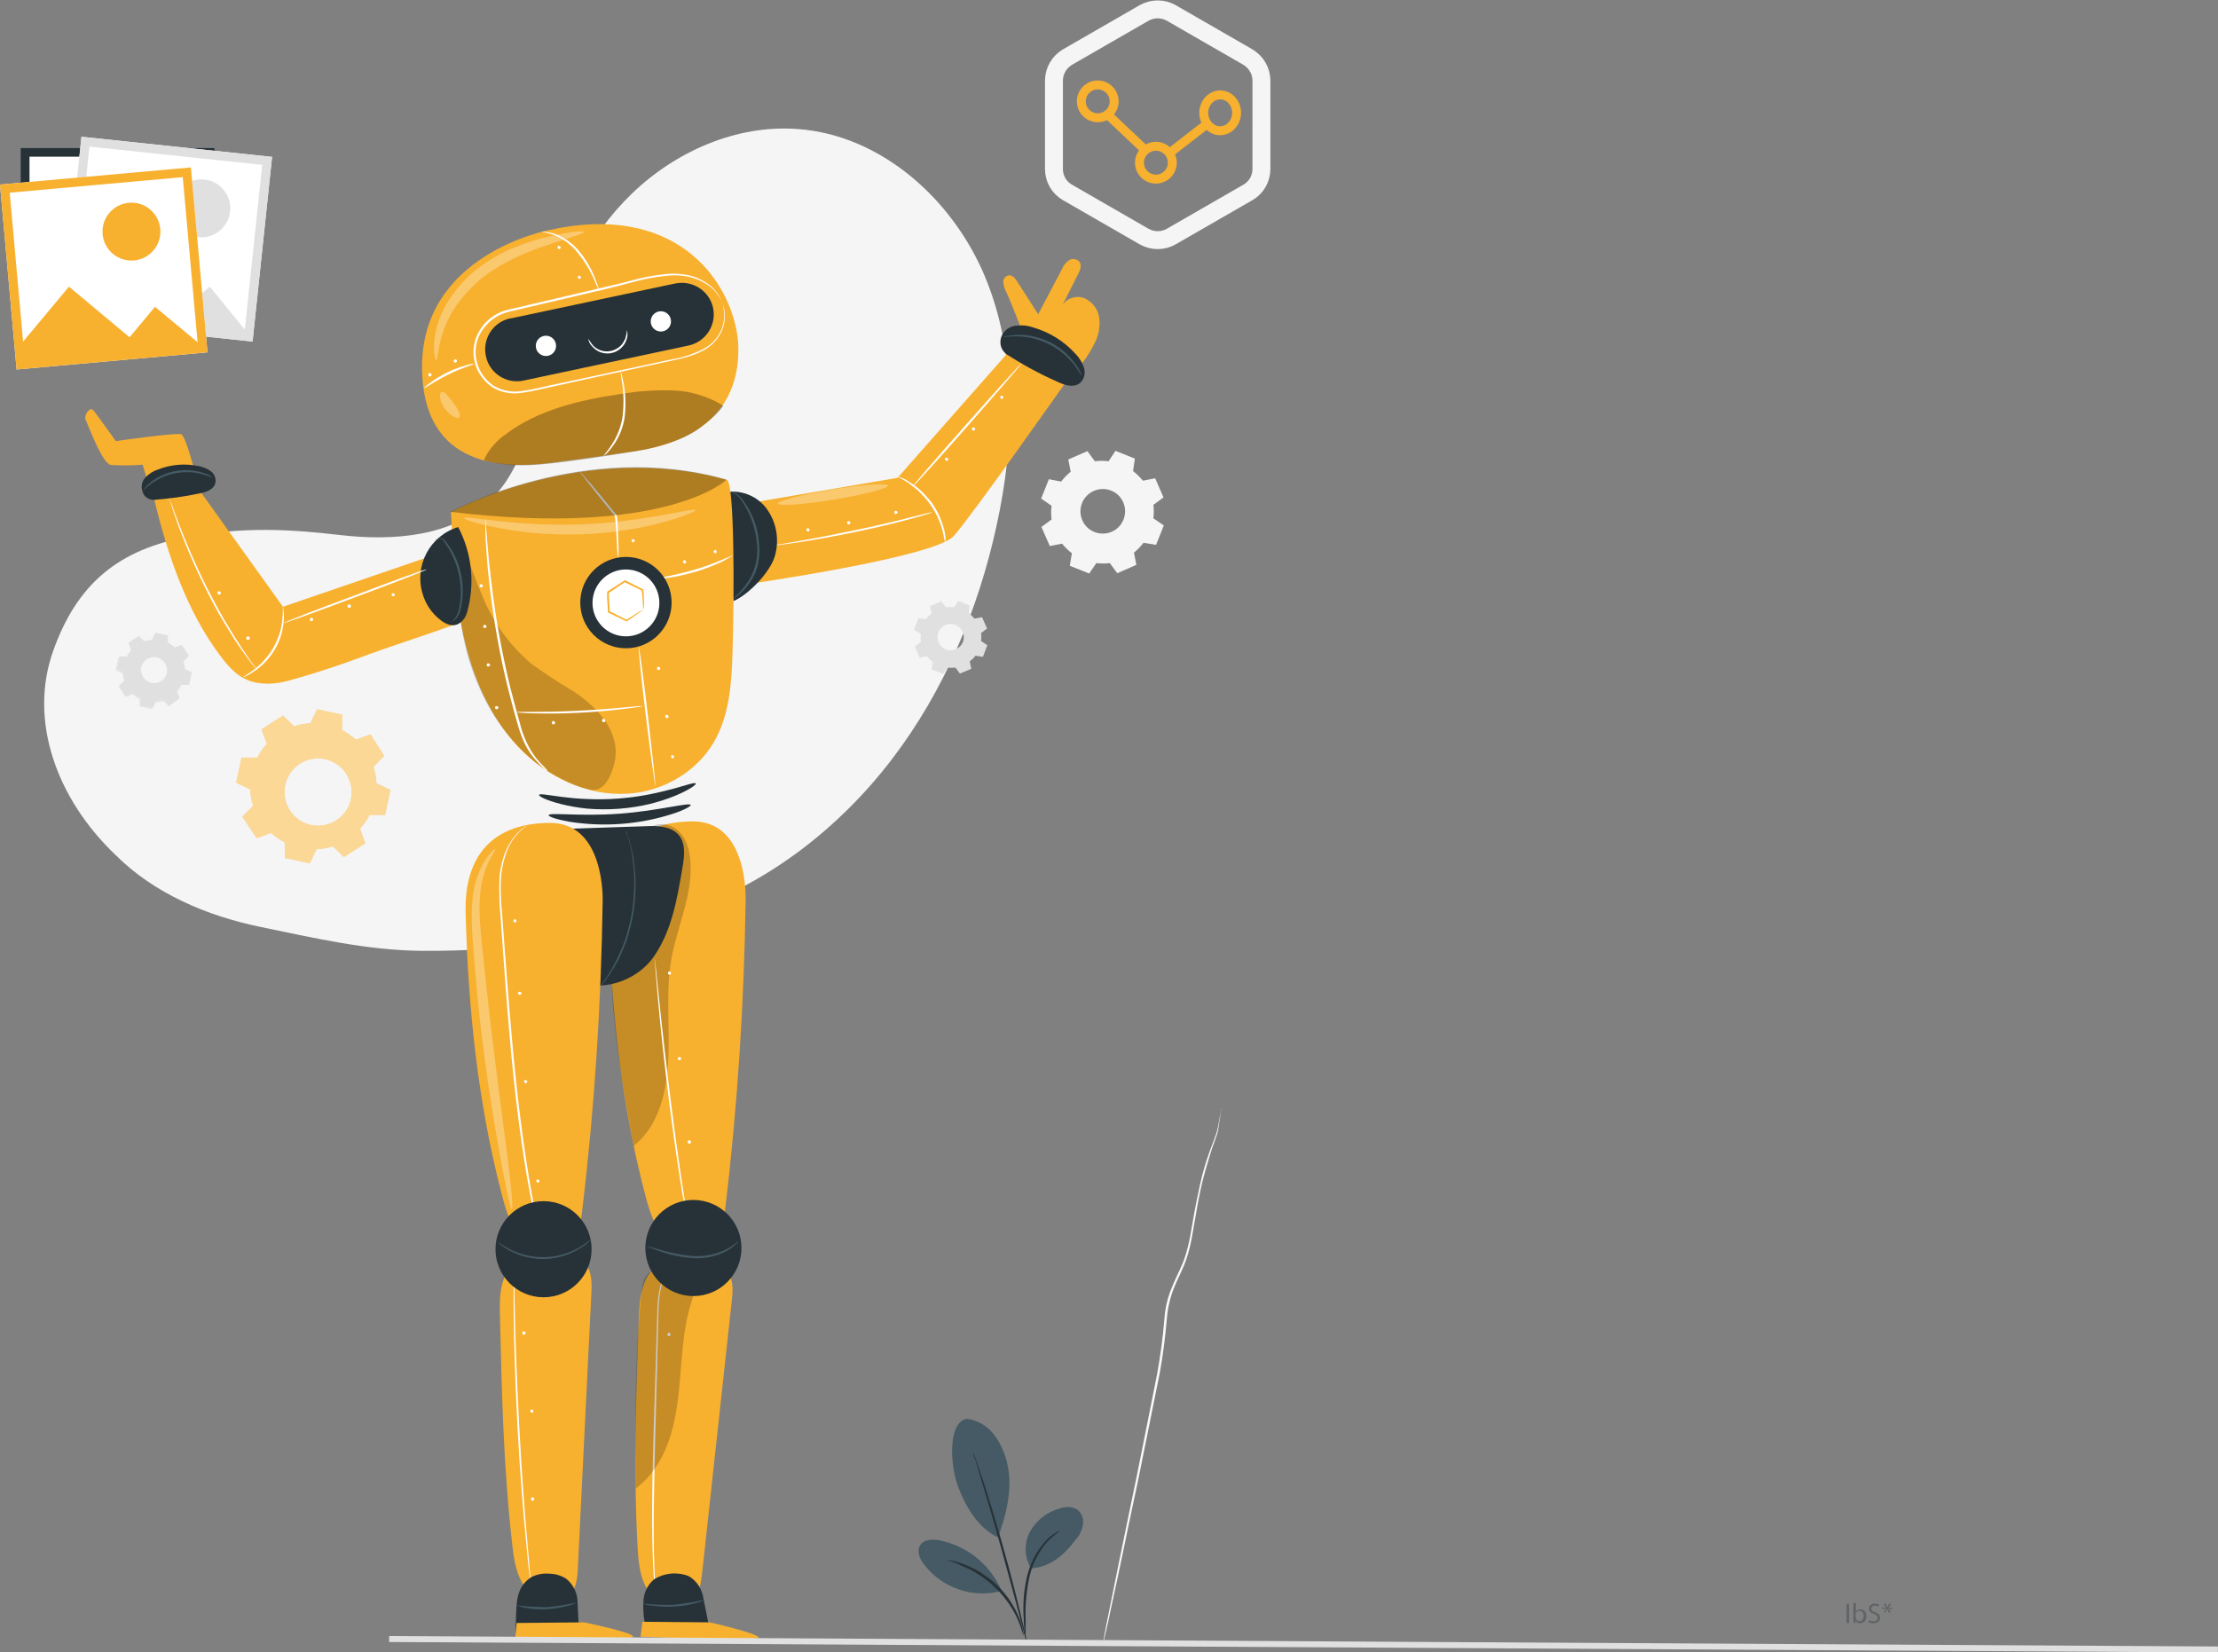 <?xml version="1.0" encoding="utf-8"?>
<!-- Generator: Adobe Illustrator 26.0.2, SVG Export Plug-In . SVG Version: 6.00 Build 0)  -->
<svg version="1.1" id="Ebene_1" xmlns="http://www.w3.org/2000/svg" xmlns:xlink="http://www.w3.org/1999/xlink" x="0px" y="0px"
	 viewBox="0 0 743 553.5" style="enable-background:new 0 0 743 553.5;" xml:space="preserve">
<rect x="0" y="0" width="743" height="553.5" fill="#808080" stroke="none"/>
<style type="text/css">
	.st0{fill:#F5F5F5;}
	.st1{fill:#E0E0E0;}
	.st2{fill:#FAFAFA;}
	.st3{fill:#FFFFFF;}
	.st4{fill:#F8B02F;}
	.st5{opacity:0.3;}
	.st6{fill:#263238;}
	.st7{fill:#455A64;}
	.st8{opacity:0.2;enable-background:new    ;}
	.st9{opacity:0.3;enable-background:new    ;}
	.st10{fill-rule:evenodd;clip-rule:evenodd;fill:#F8B02F;}
	.st11{opacity:0.5;fill-rule:evenodd;clip-rule:evenodd;fill:#FFFFFF;enable-background:new    ;}
	.st12{fill:none;}
	.st13{fill:none;stroke:#263238;stroke-width:3;}
	.st14{fill:none;stroke:#E0E0E0;stroke-width:3;}
	.st15{fill:none;stroke:#F8B02F;stroke-width:3;}
	.st16{fill:none;stroke:#E0E0E0;stroke-width:2;}
	.st17{fill:none;stroke:#F8B02F;stroke-width:2.999;stroke-linecap:round;stroke-miterlimit:3.999;}
	.st18{fill:none;stroke:#F8B02F;stroke-width:2.999;stroke-miterlimit:3.999;}
	.st19{fill:none;stroke:#F5F5F5;stroke-width:6;stroke-miterlimit:10;}
	.st20{opacity:0.35;}
</style>
<g transform="translate(-116.84 -51.061)">
	<g transform="translate(57.156 80.672)">
		<path class="st0" d="M389.7,63.2c-10.8-26-34.8-47.6-62.9-49.6c-20.4-1.5-40.8,7.5-55.5,21.7s-23.9,33.4-28.7,53.3
			c-4.1,17.1-5.7,36.2-18,48.7c-12.8,12.9-33.1,14.4-51.1,12.3s-32.4-2.6-50.3,0.5c-23.7,4.2-37.8,15.8-45.8,38.6s0.9,48.9,20.9,68
			c13,13,30.7,20.5,48.7,24.2s35.4,7.8,53.8,8c29.5,0.2,60.8-3.6,88.7-13.2c27.4-9.4,51.3-27.9,68.9-50.9s29.1-50.4,35.2-78.7
			C399.6,118.6,400.4,89.1,389.7,63.2L389.7,63.2z"/>
	</g>
	<g transform="translate(69.404 175.88)">
		<path class="st1" d="M89.9,95.2c0.4-0.8,0.9-1.6,1.5-2.2l-0.9-2.4l3.5-2.3l1.8,1.8c0.8-0.3,1.7-0.4,2.6-0.5l1.1-2.3l4.1,0.9v2.5
			c0.8,0.4,1.6,0.9,2.2,1.5l2.4-0.9l2.3,3.5l-1.8,1.8c0.3,0.9,0.4,1.8,0.5,2.7l2.3,1l-0.9,4.1h-2.5c-0.4,0.8-0.9,1.6-1.5,2.2
			l0.9,2.4l-3.4,2.3l-1.8-1.8c-0.8,0.3-1.7,0.4-2.6,0.5l-1.1,2.3l-4.1-0.9v-2.5c-0.8-0.4-1.6-0.9-2.2-1.5l-2.4,0.9l-2.3-3.5l1.8-1.8
			c-0.3-0.9-0.4-1.8-0.5-2.7l-2.3-1.1l0.9-4.1L89.9,95.2L89.9,95.2z M94.7,98.8c-0.5,2.4,1,4.8,3.4,5.3c2.4,0.5,4.8-1,5.3-3.4
			c0.5-2.4-1-4.8-3.4-5.3h0C97.6,94.8,95.3,96.3,94.7,98.8z"/>
		<path class="st1" d="M94.7,98.8c0-0.4,0.2-0.7,0.3-1.1c0.4-0.9,1.2-1.7,2.1-2.1c0.6-0.3,1.4-0.5,2.1-0.5c0.8,0,1.6,0.3,2.3,0.7
			c0.4,0.2,0.7,0.5,1,0.9c0.3,0.3,0.6,0.7,0.8,1.2c0.4,0.9,0.5,1.9,0.3,2.9c-0.2,1-0.7,1.8-1.5,2.5c-0.3,0.3-0.7,0.6-1.2,0.8
			c-0.4,0.2-0.9,0.3-1.3,0.4c-0.8,0.1-1.6,0-2.4-0.3c-0.7-0.3-1.2-0.7-1.7-1.3c-0.7-0.8-1-1.8-1.1-2.8
			C94.6,99.4,94.6,99.1,94.7,98.8l0,1c0.1,1,0.4,1.9,1.1,2.7c0.4,0.5,1,0.9,1.6,1.2c2.2,0.9,4.8-0.1,5.7-2.4
			c0.5-1.1,0.4-2.4-0.1-3.5c-0.2-0.4-0.4-0.8-0.7-1.1c-0.3-0.3-0.6-0.6-0.9-0.8c-0.7-0.4-1.4-0.6-2.2-0.7c-1.7,0-3.3,0.9-4.1,2.4
			C94.8,98.4,94.8,98.8,94.7,98.8L94.7,98.8z"/>
		<path class="st1" d="M89.9,95.2h-2.5c-0.2,1-0.5,2.4-0.8,4.1l2.3,1c0.1,0.9,0.2,1.8,0.5,2.6l-1.7,2v-0.1c0.7,1.1,1.5,2.3,2.3,3.5
			h-0.1l2.4-0.9c0.7,0.6,1.4,1.1,2.2,1.5v2.6l-0.1-0.1l4.1,0.9l-0.1,0.1l1.1-2.3V110h0.1c0.9,0,1.8-0.2,2.6-0.5h0.1l1.8,1.8h-0.2
			l3.5-2.3v0.1l-0.9-2.4v-0.1c0.6-0.7,1.1-1.4,1.5-2.2v-0.1h2.6l-0.1,0.1c0.3-1.4,0.6-2.7,0.9-4.1l0.1,0.1l-2.3-1.1h-0.1v-0.1
			c0-0.9-0.2-1.8-0.5-2.6v-0.1c0.6-0.6,1.2-1.2,1.8-1.8v0.2c-0.8-1.2-1.5-2.4-2.3-3.5h0.1l-2.4,0.9h-0.1c-0.7-0.6-1.4-1.1-2.2-1.5
			h-0.1v-2.6l0.1,0.1l-4.1-0.9l0.1-0.1l-1.1,2.3c-0.9,0-1.8,0.2-2.6,0.5c-0.7-0.6-1.2-1.2-1.8-1.8h0.2l-3.5,2.3v-0.3l0.9,2.4
			c-0.5,0.5-0.9,1.1-1.2,1.6L90.1,95L89.9,95.2C90,95.1,90,95,90,95l0.2-0.4c0.3-0.6,0.7-1.2,1.2-1.7c-0.2-0.6-0.5-1.4-0.9-2.4
			c1-0.7,2.1-1.4,3.5-2.3l1.8,1.8h-0.1c0.9-0.3,1.8-0.5,2.7-0.5h-0.1c0.3-0.7,0.7-1.5,1.1-2.3v-0.1h0.1l4.1,0.9h0.1v2.5
			c0.8,0.4,1.6,0.9,2.3,1.6h-0.1l2.4-0.9h0.1v0.1c0.7,1.1,1.5,2.3,2.3,3.5l0.1,0.1h-0.1l-1.8,1.8v-0.1c0.3,0.9,0.5,1.8,0.5,2.7
			l-0.1-0.1l2.3,1.1h0.1v0.1c-0.3,1.3-0.6,2.7-0.9,4.1v0.1h-2.6l0.1-0.1c-0.4,0.8-0.9,1.6-1.6,2.3v-0.1c0.3,0.8,0.6,1.6,0.9,2.4v0.1
			h-0.1l-3.4,2.5l-0.1,0.1l-0.1-0.1l-1.8-1.8h0.1c-0.9,0.3-1.8,0.5-2.7,0.5l0.1-0.1l-1.1,2.3v0.1h-0.1l-4.1-0.9h-0.1v-2.5
			c-0.8-0.4-1.6-0.9-2.3-1.6h0.1l-2.4,0.9h-0.1l-2.3-3.5v-0.1l1.8-1.8v0.1c-0.3-0.9-0.4-1.8-0.5-2.7v0.1l-2.3-1.1
			c0.4-1.7,0.7-3,0.9-4.1H90L89.9,95.2z"/>
		<path class="st2" d="M456.5,246.4c0,0.2,0,0.3,0,0.5c0,0.5-0.1,0.9-0.2,1.4c-0.2,1.2-0.4,3-0.8,5.3s-1.7,4.9-2.6,8
			s-2.1,6.8-3,10.8s-1.7,8.5-2.5,13.3s-1.7,10.1-4.1,15.1c-1.1,2.5-2.4,5-3.3,7.7c-0.9,2.8-1.5,5.6-1.7,8.5
			c-0.5,6.1-1.3,12.3-2.4,18.3l-7.1,35.2c-2.3,10.7-4.3,20.4-6,28.6s-3.2,14.6-4.1,19.2l-1.2,5.2c-0.1,0.6-0.2,1-0.3,1.3
			c-0.1,0.3-0.1,0.5-0.1,0.8c0-0.3,0-0.5,0-0.8l0.2-1.4c0.2-1.3,0.6-3,1-5.2c0.9-4.6,2.3-11.2,3.9-19.3s3.7-17.8,5.9-28.6
			s4.5-22.6,7-35.1c1.1-6.1,1.9-12.2,2.4-18.3c0.2-3,0.8-5.9,1.8-8.7c1-2.7,2.2-5.2,3.4-7.8c2.4-4.9,3.3-10.1,4.1-14.9
			s1.7-9.3,2.6-13.4s2-7.7,3.1-10.8s2.3-5.7,2.8-8s0.7-4.1,1-5.2c0.1-0.6,0.2-1,0.3-1.3C456.4,246.7,456.4,246.5,456.5,246.4
			L456.5,246.4z"/>
		<path class="st0" d="M402.9,36.5c0.9-1.2,2-2.3,3.2-3.3l-0.8-4.1l6.4-2.8l2.5,3.4c1.5-0.2,3-0.2,4.6,0l2.3-3.5l6.5,2.6L427,33
			c1.2,0.9,2.3,2,3.3,3.2l4.1-0.8l2.8,6.4l-3.4,2.5c0.2,1.5,0.2,3,0,4.5l3.5,2.4l-2.6,6.5l-4.2-0.7c-0.9,1.2-2,2.3-3.2,3.3l0.8,4.1
			l-6.4,2.8l-2.5-3.4c-1.5,0.2-3,0.2-4.5,0l-2.4,3.5l-6.5-2.6l0.7-4.2c-1.2-0.9-2.3-2-3.3-3.2l-4.1,0.8l-2.8-6.4l3.4-2.5
			c-0.2-1.5-0.2-3,0-4.6l-3.5-2.4l2.6-6.5L402.9,36.5L402.9,36.5z M409.9,43.7c-1.5,3.8,0.3,8.2,4.2,9.7c3.8,1.5,8.2-0.3,9.7-4.2
			c1.5-3.8-0.3-8.2-4.2-9.7c0,0,0,0,0,0h0C415.8,38,411.4,39.9,409.9,43.7L409.9,43.7L409.9,43.7z"/>
	</g>
	<g transform="translate(145.321 126.121)">
		<path class="st3" d="M193.8,430c0.3-0.2,0.6-0.1,0.8,0.2c0.2,0.3,0.1,0.6-0.2,0.8c-0.2,0.1-0.3,0.1-0.5,0
			c-0.3-0.1-0.4-0.5-0.2-0.8C193.7,430.1,193.7,430,193.8,430"/>
		<path class="st4" d="M308.7,43.6l20.1,9c0,0-31.4,44.7-37.8,51.9s-69.7,16.2-69.7,16.2l-3-26.5l53.9-9.2L308.7,43.6z"/>
		<path class="st3" d="M288.1,106.6c-0.1,0-0.3-1.6-0.9-4.1c-0.4-1.4-0.9-2.8-1.5-4.2c-0.8-1.6-1.7-3.2-2.8-4.7
			c-1.1-1.5-2.3-2.8-3.6-4.1c-1.1-1-2.3-1.9-3.5-2.8c-2.1-1.4-3.6-2-3.6-2.1s0.4,0.1,1.1,0.3c1,0.4,1.9,0.8,2.7,1.4
			c1.3,0.8,2.5,1.7,3.7,2.7c1.4,1.3,2.6,2.7,3.8,4.1c1.1,1.5,2,3.2,2.8,4.9c0.6,1.4,1.1,2.8,1.5,4.3c0.2,1,0.4,2,0.5,3
			C288.2,105.8,288.2,106.2,288.1,106.6L288.1,106.6z"/>
		<path class="st3" d="M284,96.5c-0.7,0.3-1.3,0.5-2,0.7c-1.8,0.6-3.7,1.1-5.6,1.6c-4.7,1.3-11.3,2.9-18.6,4.4
			c-7.3,1.5-14,2.7-18.8,3.4c-2.4,0.4-4.4,0.6-5.7,0.8c-0.7,0.1-1.4,0.2-2.1,0.2c0.7-0.2,1.4-0.4,2.1-0.4l5.7-1
			c4.8-0.8,11.4-2.1,18.7-3.6c7.3-1.5,13.9-3.1,18.6-4.3l5.6-1.4C282.6,96.7,283.3,96.6,284,96.5L284,96.5z"/>
		<path class="st3" d="M313.9,46.5c0.1,0.1-8,9.5-18.1,21s-18.5,20.7-18.7,20.6s8-9.6,18.1-21S313.7,46.4,313.9,46.5z"/>
		<path class="st3" d="M288.3,78.3c0.3-0.1,0.6,0,0.8,0.2c0,0.1,0,0.1,0.1,0.2c0,0.3-0.2,0.6-0.5,0.6c-0.3,0-0.6-0.2-0.6-0.5
			C288.1,78.6,288.1,78.4,288.3,78.3"/>
		<path class="st3" d="M255.5,99.6c0.3-0.2,0.6-0.1,0.8,0.2c0,0.1,0.1,0.1,0.1,0.2c0,0.3-0.2,0.6-0.5,0.6c-0.3,0-0.6-0.2-0.6-0.5
			C255.2,99.9,255.3,99.7,255.5,99.6"/>
		<path class="st3" d="M271.3,96.1c0.3-0.1,0.6,0,0.8,0.2c0,0.1,0,0.1,0.1,0.2c0,0.3-0.3,0.6-0.6,0.6c-0.1,0-0.1,0-0.2,0
			c-0.3-0.1-0.4-0.5-0.2-0.8C271.1,96.2,271.2,96.2,271.3,96.1"/>
		<path class="st3" d="M297.3,68.2c0.3-0.2,0.6-0.1,0.8,0.2c0,0.1,0.1,0.1,0.1,0.2c0,0.3-0.2,0.6-0.5,0.6c-0.3,0-0.6-0.2-0.6-0.5
			C297,68.6,297.1,68.4,297.3,68.2"/>
		<path class="st3" d="M306.7,57.6c0.3-0.2,0.6-0.1,0.8,0.1c0.2,0.3,0.1,0.6-0.1,0.8c-0.2,0.1-0.4,0.1-0.5,0
			c-0.3-0.1-0.4-0.5-0.2-0.8C306.6,57.7,306.6,57.6,306.7,57.6"/>
		<g transform="translate(232.102 87.219)" class="st5">
			<path class="st3" d="M36.9,0.4c0.1,0.9-8,3-18.2,4.7S0.1,7.3,0,6.4s8-3,18.2-4.7S36.7-0.5,36.9,0.4z"/>
		</g>
		<path class="st3" d="M241.8,102c0.3-0.2,0.6-0.1,0.8,0.1c0.2,0.3,0.1,0.6-0.1,0.8c-0.2,0.1-0.4,0.1-0.5,0
			c-0.3-0.1-0.4-0.5-0.2-0.8c0,0,0,0,0,0C241.7,102.2,241.7,102.1,241.8,102"/>
		<path class="st6" d="M212.5,90.3c5.6-1.8,11.8,0,15.5,4.6c3.6,4.6,4.7,10.7,3.1,16.3c-1.6,5.5-8.9,13-13.9,15.1"/>
		<path class="st4" d="M334.1,46.5c1.7-2.2,3.2-4.6,4.4-7.2c1.2-2.5,1.6-5.4,1.2-8.2c-0.5-2.8-2.4-5.2-5-6.3c-2.7-1-5.8,0-7.3,2.4
			l5.3-10.5c0.7-1.3,1.3-2.9,0.4-4.1c-0.9-1-2.5-1.2-3.6-0.4c-1.1,0.8-1.9,1.9-2.4,3.2l-7.8,14.8l-7-10.9c-0.7-1.1-1.7-2.4-3-2.1
			c-1,0.3-1.8,1.2-1.7,2.3c0.1,1.1,0.4,2.1,0.9,3c2,4.3,5.7,14.1,5.7,14.1L334.1,46.5z"/>
		<path class="st7" d="M217.2,125.5c-0.1-0.1,1.8-1.6,4.1-4.6c1.3-1.7,2.4-3.7,3-5.8c0.8-2.6,1.1-5.3,0.8-7.9
			c-0.4-4.9-2-9.6-4.6-13.7c-0.7-1.3-1.7-2.4-2.9-3.2c-0.5-0.3-1-0.5-1.5-0.7c0.1,0,0.3,0,0.4,0c0.4,0.1,0.8,0.2,1.2,0.4
			c1.3,0.8,2.4,1.9,3.2,3.2c2.9,4.1,4.6,8.9,4.9,14c0.3,2.8,0,5.6-0.8,8.3c-0.7,2.1-1.8,4.1-3.3,5.9c-0.9,1.2-2,2.3-3.1,3.2
			C218.1,124.9,217.7,125.3,217.2,125.5z"/>
		<path class="st6" d="M308.7,43.6c5.4,3.5,11.1,6.6,17,9.2c2.3,1.1,5.2,2.1,7.4,0.6c1.5-1.2,2.1-3.2,1.6-5
			c-0.5-1.8-1.5-3.5-2.8-4.8c-3.8-4.3-8.8-7.4-14.4-9c-1.9-0.7-4-0.8-6.1-0.5c-2.1,0.4-3.8,1.8-4.5,3.8
			C306.2,40,306.9,42.3,308.7,43.6"/>
		<path class="st7" d="M333.9,50.9c-0.1,0-0.9-1.6-2.6-3.8c-4.6-5.9-11.7-9.4-19.2-9.5c-2.8,0-4.6,0.3-4.6,0.2
			c0.4-0.2,0.8-0.3,1.2-0.3c1.1-0.2,2.3-0.3,3.4-0.4c7.7-0.2,15.1,3.4,19.6,9.7c0.7,0.9,1.3,1.9,1.8,2.9
			C333.7,50.1,333.8,50.5,333.9,50.9L333.9,50.9z"/>
		<path class="st6" d="M204.6,187.4c0.2,0.4-2.3,2.2-6.9,4.1c-2.7,1.1-5.5,2-8.3,2.7c-7,1.7-14.2,2.2-21.3,1.6
			c-2.9-0.3-5.8-0.8-8.6-1.5c-4.8-1.2-7.6-2.6-7.4-3.1s3.1,0.1,7.8,0.7c2.4,0.3,5.2,0.6,8.4,0.7c6.8,0.3,13.7-0.2,20.4-1.5
			c3.1-0.6,5.9-1.3,8.2-1.9C201.5,187.9,204.4,186.9,204.6,187.4L204.6,187.4z"/>
		<path class="st6" d="M202.9,194.6c0.1,0.4-2.3,1.8-6.5,3.1c-11.1,3.5-22.8,4.3-34.2,2.5c-4.4-0.8-6.9-1.7-6.9-2.2
			c0.2-1,10.8,0.5,23.9-0.5S202.6,193.6,202.9,194.6L202.9,194.6z"/>
		<path class="st4" d="M155.5,2c0,0-43.2,8-42.6,46.6s37.1,32.2,47.7,30.8c4.8-0.6,14.4-2,23.5-3.3c19.2-2.8,33.5-12.1,34.7-31.5
			c0.1-2.3,0.1-4.5-0.2-6.8C215.8,17.4,196.7-7.2,155.5,2L155.5,2z"/>
		<path class="st6" d="M202.1,40.7L147,52.4c-5.8,1.3-11.5-2.4-12.7-8.1c-1.3-5.8,2.4-11.5,8.1-12.7c0.1,0,0.1,0,0.2,0l55.1-11.7
			c5.8-1.2,11.5,2.5,12.7,8.2S207.9,39.5,202.1,40.7L202.1,40.7z"/>
		<circle class="st3" cx="154.4" cy="40.8" r="3.4"/>
		<circle class="st3" cx="192.9" cy="32.6" r="3.4"/>
		<path class="st3" d="M172.3,22.4c-0.7-1.3-1.3-2.6-1.8-3.9c-1.4-3.2-3.2-6.1-5.4-8.8c-2.1-2.7-4.9-4.8-8.1-6.1
			c-1.4-0.4-2.7-0.8-4.1-1c0.4-0.1,0.8-0.1,1.2,0c1.1,0.1,2.1,0.3,3.1,0.6c3.3,1.2,6.3,3.3,8.5,6.1c2.2,2.7,4,5.8,5.2,9
			c0.5,1.3,0.9,2.3,1.1,3C172.2,21.6,172.3,22,172.3,22.4z"/>
		<g transform="translate(133.625 55.641)" class="st5">
			<path d="M80.2,5.2c-5.1-3.1-10.9-4.9-16.8-5.1c-5.9-0.2-11.8,0.2-17.7,1.2c-13.5,2-27.4,5.2-38.3,13.4c-3.2,2.2-5.8,5.2-7.4,8.7
				c0,0,5.8,2.4,17.4,1.6s35.5-4.9,35.5-4.9S65.1,18,72,12.9S80.2,5.2,80.2,5.2L80.2,5.2z"/>
		</g>
		<path class="st3" d="M173.7,77.6c-0.1-0.1,1.2-1.3,2.6-3.5c2-3,3.3-6.3,3.8-9.8c0.4-3.5,0.4-7.1-0.1-10.6
			c-0.3-1.5-0.5-2.9-0.6-4.4c0.2,0.4,0.3,0.8,0.4,1.2c0.2,0.8,0.4,1.8,0.7,3.2c0.6,3.6,0.7,7.2,0.3,10.8c-0.5,3.6-1.9,7.1-4.1,10
			c-0.6,0.9-1.4,1.7-2.1,2.5C174.3,77.1,174,77.4,173.7,77.6L173.7,77.6z"/>
		<path class="st3" d="M213.7,27c0.2,0.6,0.4,1.3,0.5,2c0.3,2,0.1,4-0.5,5.8c-1.1,3-3.1,5.5-5.8,7.1c-3.1,1.9-7.2,3-11.6,3.9
			L165,52.6l-9,2c-3.1,0.6-6.2,1.5-9.5,1.9c-3.4,0.6-6.9,0-9.8-1.7c-3-1.9-5.2-4.9-6.1-8.3c-0.9-3.4-0.5-7.1,1.2-10.2
			c1.6-3,4.2-5.4,7.4-6.8c1.5-0.6,3.1-1,4.7-1.3l4.6-1.1l9-2.1l16.6-3.9c5.2-1.1,10-2.6,14.5-3.5c2.1-0.4,4.3-0.7,6.4-0.9
			c1.9-0.2,3.9-0.1,5.8,0.2c3.1,0.4,6,1.7,8.5,3.6c1.5,1.2,2.8,2.8,3.6,4.6c0.2,0.5,0.4,0.9,0.6,1.4C213.6,26.7,213.7,26.9,213.7,27
			c-0.2-0.5-0.5-1.2-0.8-1.8c-0.9-1.7-2.1-3.2-3.7-4.4c-2.5-1.8-5.4-3-8.4-3.4c-1.9-0.3-3.8-0.3-5.7-0.1c-2.1,0.2-4.3,0.5-6.4,0.9
			c-4.4,0.9-9.2,2.4-14.4,3.6l-16.6,3.9l-9,2.1l-4.6,1.1c-1.6,0.3-3.1,0.7-4.6,1.3c-3,1.3-5.5,3.6-7.1,6.5c-1.6,3-2,6.4-1.1,9.7
			c0.9,3.2,2.9,6,5.8,7.9c2.9,1.6,6.2,2.2,9.4,1.6c3.2-0.4,6.3-1.2,9.4-1.9l9-1.9l31.2-6.7c4-0.6,7.9-1.9,11.5-3.8
			c2.7-1.5,4.7-3.9,5.8-6.8c0.6-1.8,0.9-3.8,0.6-5.7C213.9,27.7,213.6,27,213.7,27L213.7,27z"/>
		<path class="st3" d="M113.5,55c0.6-0.7,1.3-1.3,2.1-1.8c3.6-2.7,7.7-4.7,12.1-5.9c0.9-0.3,1.8-0.5,2.7-0.5
			c0.1,0.2-4.1,1.3-8.7,3.6S113.6,55.2,113.5,55L113.5,55z"/>
		<path class="st3" d="M158.4,7.4c0.3-0.2,0.6-0.1,0.8,0.1c0.2,0.3,0.1,0.6-0.1,0.8c-0.2,0.1-0.4,0.1-0.5,0
			c-0.3-0.2-0.4-0.5-0.2-0.8c0,0,0,0,0,0C158.2,7.5,158.3,7.4,158.4,7.4"/>
		<path class="st3" d="M165.2,17.4c0.3-0.2,0.6-0.1,0.8,0.1c0.2,0.3,0.1,0.6-0.1,0.8c-0.2,0.1-0.4,0.1-0.5,0
			c-0.3-0.2-0.4-0.5-0.2-0.8C165.1,17.5,165.1,17.4,165.2,17.4"/>
		<path class="st3" d="M123.8,45.4c0.2-0.2,0.6-0.1,0.7,0.2c0.2,0.2,0.1,0.6-0.2,0.7c-0.1,0.1-0.2,0.1-0.3,0.1c-0.1,0-0.1,0-0.2,0
			c-0.3-0.1-0.4-0.5-0.2-0.8c0,0,0,0,0,0C123.6,45.5,123.7,45.5,123.8,45.4"/>
		<path class="st3" d="M115.2,50c0.3-0.2,0.6-0.1,0.8,0.2c0.2,0.3,0.1,0.6-0.2,0.8c-0.2,0.1-0.3,0.1-0.5,0c-0.3-0.1-0.4-0.5-0.2-0.8
			c0,0,0,0,0,0C115.1,50.2,115.1,50.1,115.2,50"/>
		<g transform="translate(116.922 2.411)" class="st5">
			<path class="st3" d="M50.3,0.2c0.1,0.5-3.8,1.6-9.9,3.6S25.8,8.7,18,14.2c-3.6,2.6-6.8,5.8-9.6,9.4c-2.2,2.9-4,6.2-5.2,9.6
				c-2.1,5.9-1.9,10-2.5,10c-0.2,0-0.5-1-0.7-2.9c-0.1-2.6,0.1-5.3,0.8-7.8c1-3.8,2.7-7.4,5-10.7c2.8-4,6.2-7.5,10.1-10.3
				c3.9-2.8,8.2-5,12.6-6.7c3.6-1.4,7.3-2.5,11.1-3.3C46.1,0,50.2-0.2,50.3,0.2z"/>
		</g>
		<g transform="translate(118.937 56.234)" class="st5">
			<path class="st3" d="M6.5,8.5C5.9,9.2,3.5,8.2,1.6,5.6s-2-5.2-1.1-5.6s2.3,1.5,3.9,3.6S7.1,7.7,6.5,8.5L6.5,8.5z"/>
		</g>
		<path class="st4" d="M215,85.7c2.6,0.7,2.5,38.6,1.9,58c-0.3,10.4-1.1,21.2-6.4,30.1c-5.9,9.9-17.1,16.3-28.6,17
			c-13.9,0.9-27.6-5.8-37-15.9s-15.1-23.4-18.1-37s-3.6-27.5-4.2-41.4C122.5,96.4,167.4,72.3,215,85.7L215,85.7z"/>
		<path class="st8" d="M124.6,114.7c-0.3,12.2,1.8,26.3,5.8,36.5c4.2,11,10.4,20.9,20.7,29.3c2.9,2.2,5.9,4.1,9.2,5.7
			c2.7,1.4,5.6,2.5,8.5,3.2c4.9,1.4,7.7-4.6,8.7-9.6s-0.8-10.2-3.9-14.3c-3.2-4-7.1-7.3-11.5-9.9c-4.4-2.6-8.6-5.4-12.7-8.4
			c-6.7-5.7-12-12.8-15.5-20.8c-3.5-8-6.5-16.2-8.8-24.7"/>
		<path class="st3" d="M156.6,166.5c0.3-0.1,0.6,0,0.8,0.3c0,0.1,0,0.1,0.1,0.2c0,0.3-0.3,0.6-0.6,0.6c-0.3,0-0.5-0.2-0.5-0.5
			c0-0.1,0-0.2,0.1-0.3C156.5,166.6,156.5,166.5,156.6,166.5"/>
		<path class="st3" d="M173.4,165.8c0.3-0.2,0.6-0.1,0.8,0.2s0.1,0.6-0.2,0.8c-0.2,0.1-0.3,0.1-0.5,0c-0.3-0.1-0.4-0.5-0.2-0.8
			C173.3,165.9,173.3,165.8,173.4,165.8"/>
		<path class="st3" d="M191.8,148.4c0.3-0.2,0.6-0.1,0.8,0.2c0,0.1,0.1,0.1,0.1,0.2c0,0.3-0.2,0.6-0.5,0.6c-0.3,0-0.6-0.2-0.6-0.5
			C191.5,148.8,191.6,148.6,191.8,148.4"/>
		<path class="st3" d="M183.3,105.6c0.3-0.1,0.6,0,0.8,0.2c0.1,0.2,0,0.6-0.2,0.7c-0.1,0.1-0.2,0.1-0.3,0.1
			c-0.3-0.1-0.5-0.3-0.5-0.6C183.1,105.9,183.2,105.8,183.3,105.6"/>
		<path class="st3" d="M200.5,112.7c0.3-0.2,0.6-0.1,0.8,0.2c0,0.1,0.1,0.1,0.1,0.2c0,0.3-0.2,0.6-0.5,0.6c-0.3,0-0.6-0.2-0.6-0.5
			C200.3,113,200.3,112.8,200.5,112.7"/>
		<path class="st3" d="M137.6,161.5c0.3-0.1,0.6,0,0.8,0.2c0,0.1,0,0.1,0.1,0.2c0,0.3-0.3,0.6-0.6,0.6c-0.1,0-0.1,0-0.2,0
			c-0.3-0.1-0.4-0.5-0.3-0.8C137.5,161.6,137.5,161.6,137.6,161.5"/>
		<path class="st3" d="M134.8,147.2c0.3-0.1,0.6,0,0.8,0.2c0,0.1,0,0.1,0.1,0.2c0,0.3-0.3,0.6-0.6,0.6c-0.1,0-0.1,0-0.2,0
			c-0.3-0.1-0.4-0.5-0.3-0.8C134.7,147.4,134.7,147.3,134.8,147.2"/>
		<path class="st3" d="M133.6,134.3c0.3-0.1,0.6,0,0.8,0.2c0,0.1,0,0.1,0.1,0.2c0,0.3-0.2,0.6-0.6,0.6c-0.1,0-0.1,0-0.2,0
			c-0.3-0.1-0.4-0.5-0.2-0.8c0,0,0,0,0,0C133.5,134.5,133.5,134.4,133.6,134.3"/>
		<path class="st3" d="M132.4,120.7c0.3-0.1,0.6,0,0.8,0.2c0,0.1,0,0.1,0.1,0.2c0,0.3-0.3,0.6-0.6,0.6c-0.1,0-0.1,0-0.2,0
			c-0.3-0.1-0.4-0.5-0.3-0.8C132.3,120.8,132.3,120.8,132.4,120.7"/>
		<path class="st3" d="M210.7,109.3c0.3-0.2,0.6-0.1,0.8,0.1c0.2,0.3,0.1,0.6-0.1,0.8c-0.2,0.1-0.4,0.1-0.5,0
			c-0.3-0.1-0.4-0.5-0.2-0.8C210.6,109.4,210.7,109.4,210.7,109.3"/>
		<path class="st3" d="M194.6,164.5c0.3-0.2,0.6-0.1,0.8,0.2c0,0.1,0.1,0.1,0.1,0.2c0,0.3-0.2,0.6-0.5,0.6c-0.3,0-0.6-0.2-0.6-0.5
			C194.3,164.8,194.4,164.6,194.6,164.5"/>
		<path class="st3" d="M196.4,178c0.3-0.2,0.6-0.1,0.8,0.1c0.2,0.3,0.1,0.6-0.1,0.8c-0.2,0.1-0.4,0.1-0.5,0
			c-0.3-0.2-0.4-0.5-0.2-0.8c0,0,0,0,0,0C196.3,178.1,196.4,178.1,196.4,178"/>
		<g transform="translate(126.925 95.693)" class="st5">
			<path class="st3" d="M77.6,0.1c0.1,0.4-3.9,2.2-10.9,4.1c-4.1,1.1-8.2,2-12.3,2.6c-10.2,1.6-20.6,1.9-30.8,1
				c-4.2-0.4-8.4-1-12.5-1.8C4.1,4.7-0.1,3.2,0,2.8c0.2-1,17.4,2.9,38.9,2.1S77.3-0.8,77.6,0.1z"/>
		</g>
		<path class="st3" d="M155.1,183.5c-0.2-0.2-0.5-0.4-0.7-0.5c-0.5-0.4-1.1-1-1.9-1.8c-2.3-2.3-4.2-4.9-5.5-7.8
			c-0.9-2-1.6-4.1-2.2-6.3c-0.7-2.3-1.3-4.7-2-7.3c-1.5-5.6-2.8-11.2-3.9-16.9c-2-10.3-3.5-20.8-4.3-31.3c-0.3-4-0.5-7.3-0.5-9.5
			v-2.6c0-0.3,0-0.6,0-0.9c0.1,0.3,0.1,0.6,0.1,0.9c0,0.7,0.1,1.5,0.2,2.6c0.2,2.2,0.4,5.5,0.8,9.5c0.8,8,2.1,19.1,4.5,31.1
			c1.2,6,2.5,11.8,3.9,16.9c0.7,2.6,1.3,5,2,7.3c0.5,2.1,1.2,4.2,2.1,6.2c1.3,2.9,3,5.6,5.2,7.8c0.8,0.8,1.4,1.4,1.8,1.9
			C154.7,183,154.9,183.2,155.1,183.5L155.1,183.5z"/>
		<path class="st3" d="M185.5,141.7c0.2,0,1.6,10.4,3.1,23.3s2.6,23.3,2.5,23.4s-1.6-10.4-3.2-23.3S185.3,141.7,185.5,141.7
			L185.5,141.7z"/>
		<path class="st3" d="M165.8,83c0.4,0.3,0.7,0.6,0.9,0.9c0.6,0.6,1.3,1.6,2.4,2.7c2.6,3,5.1,6.1,7.6,9.2l1.1,1.3l0.1,0.2
			c0.1,0.1,0.1,0.1,0.2,0.2c0,0.1,0.1,0.2,0.1,0.3V98c0.1,0.3,0.1,0.6,0.1,0.8c0.1,1.1,0.2,2.2,0.2,3.2c0.1,2,0.1,3.8,0.2,5.3
			s0,2.7,0,3.6c0,0.4,0,0.9-0.1,1.3c-0.2-1.6-0.4-3.3-0.4-4.9c-0.1-1.6-0.2-3.4-0.3-5.3c0-1-0.1-2.1-0.3-3.1c0-0.3-0.1-0.5-0.1-0.8
			v-0.3c-0.1-0.1-0.2-0.2-0.2-0.3l-1.1-1.3c-2.5-3.1-5-6.1-7.4-9.2c-0.9-1.2-1.7-2.2-2.2-2.9C166.3,83.8,166,83.4,165.8,83L165.8,83
			z"/>
		<path class="st3" d="M186.7,161.5c-0.5,0.2-1.1,0.3-1.6,0.3c-1.1,0.2-2.6,0.4-4.5,0.6c-3.8,0.5-9.2,1-15,1.3s-11.2,0.3-15,0.2
			c-1.9,0-3.5-0.1-4.5-0.2c-0.6,0-1.1-0.1-1.7-0.2c0.6-0.1,1.1-0.1,1.7-0.1h4.6c3.8,0,9.2-0.1,15-0.4c5.8-0.3,11.1-0.7,15-1.1
			l4.5-0.4C185.6,161.5,186.1,161.5,186.7,161.5L186.7,161.5z"/>
		<path class="st3" d="M217.1,110.9c-0.3,0.2-0.6,0.5-0.9,0.6c-0.8,0.5-1.7,1-2.6,1.5c-3,1.4-6.1,2.6-9.2,3.5
			c-3.2,0.9-6.4,1.7-9.7,2.1c-1.3,0.3-2.7,0.4-4.1,0.4c1.3-0.4,2.6-0.7,4-0.9c2.5-0.5,5.9-1.3,9.5-2.3c3.1-0.9,6.2-2,9.2-3.3
			C214.6,112,215.8,111.4,217.1,110.9z"/>
		<circle class="st6" cx="181.2" cy="126.8" r="15.3"/>
		<circle class="st3" cx="181.2" cy="126.9" r="11.2"/>
		<path class="st4" d="M187.1,129.2c-0.1-0.6-0.2-1.2-0.2-1.8c-0.1-1.2-0.2-2.8-0.4-4.8l0.1,0.2l-6-2.9h0.3l-5.5,3.7
			c-0.1,0.3,0.2-0.4,0.1-0.3v1.7c0,0.6,0.1,1.1,0.1,1.7c0.1,1.1,0.1,2.2,0.2,3.2l-0.2-0.3l5.9,3h-0.2c1.7-1.1,3.1-1.9,4.1-2.6
			c0.5-0.3,1.1-0.6,1.6-0.9c-0.4,0.4-0.9,0.8-1.4,1.1c-0.9,0.7-2.3,1.6-4,2.8l-0.1,0.1h-0.1l-6-2.9l-0.2-0.1V130
			c-0.1-1-0.1-2.1-0.2-3.2c0-0.5-0.1-1.1-0.1-1.7v-1.8c0,0.1,0.3-0.6,0.2-0.3l5.6-3.6l0.2-0.1l0.2,0.1l5.9,3l0.1,0.1v0.1
			c0.1,2.1,0.1,3.8,0.2,4.9C187.2,128.1,187.2,128.7,187.1,129.2L187.1,129.2z"/>
		<path class="st9" d="M122.5,96.4c0,0,44.9-24.5,92.4-10.8C215,85.7,194.6,105,122.5,96.4z"/>
		<path class="st3" d="M194.9,398.2c0.2-0.2,0.6-0.1,0.8,0.1c0.2,0.2,0.1,0.6-0.1,0.8c-0.2,0.1-0.4,0.1-0.5,0.1
			c-0.3-0.1-0.4-0.5-0.2-0.8C194.7,398.4,194.8,398.3,194.9,398.2"/>
		<path class="st4" d="M175.4,230.2c0.8,31.9,4.1,63.9,12.2,94.8c1.4,5.3,3,10.8,6.8,14.8s10.5,5.7,14.9,2.4c3.8-2.8,4.6-8,5.2-12.7
			c4.1-34.2,6.3-68.6,6.8-103.1c0,0,1-26.3-17.6-26.3S174.9,210.6,175.4,230.2L175.4,230.2z"/>
		<path class="st8" d="M188.3,203.1c2.3-2.8,7-2.6,9.9-0.3s4.1,6,4.5,9.7c1.3,11.5-4.3,22.4-6.3,33.8c-1.9,10.9-0.5,22.2-1,33.2
			s-3,22.4-11.6,29.3c0,0-8.4-42.7-7.2-59C177.4,237.8,188.3,203.1,188.3,203.1L188.3,203.1z"/>
		<path class="st3" d="M190.8,246.1c0.1,0.3,0.1,0.7,0.2,1l0.3,2.9l1.1,10.5c0.9,8.9,2.3,21.1,4,34.6s3.5,25.7,4.9,34.5
			c0.7,4.4,1.2,7.9,1.6,10.5c0.2,1.2,0.3,2.1,0.4,2.8c0.1,0.3,0.1,0.7,0.1,1c-0.1-0.3-0.2-0.6-0.2-1c-0.1-0.7-0.3-1.6-0.5-2.8
			c-0.5-2.5-1.1-6-1.8-10.5c-1.5-8.8-3.4-21-5.1-34.5s-3-25.8-3.8-34.7c-0.3-3.5-0.6-7-0.9-10.5c-0.1-1.2-0.1-2.1-0.2-2.9
			C190.8,246.7,190.8,246.4,190.8,246.1L190.8,246.1z"/>
		<path class="st6" d="M163.5,253.3c8.7,4.2,21,0.8,27.1-8s7.8-19.6,9.6-30.1c0.6-3.5,1-7.5-1.1-10.3c-2.5-3.2-7.2-3.4-11.3-3.2
			l-38.8,1.3c0,0-14.1,4-14.1,12.6S151.6,247.6,163.5,253.3z"/>
		<path class="st4" d="M196.8,347c-4.2,0.2-7.7,3.5-9.3,7.4s-1.8,8.1-2,12.3c-0.9,25.4-1.8,50.9-0.4,76.3c0.3,5.5,0.8,11.4,4.2,15.7
			s10.6,6.2,14.4,2.2c2.2-2.3,2.6-5.7,3-8.8l9.9-90.9c0.4-3.4,0.7-7.1-1.1-10.1c-1.9-2.8-4.9-4.6-8.3-4.8c-3.3-0.2-6.6,0.1-9.9,0.9"
			/>
		<path class="st3" d="M191.7,466.6c0-0.1,0-0.2,0-0.3l-0.1-0.9c-0.1-0.8-0.2-1.9-0.4-3.5c-0.3-3-0.6-7.4-0.9-12.8
			c-0.5-10.8-0.4-25.8,0.1-42.3s1-31.4,1.3-42.2c0-4.3,0.7-8.6,2.2-12.6c0.4-1.1,1-2.1,1.6-3.1l0.5-0.7c0.1-0.2,0.2-0.2,0.2-0.2
			c0,0.1-0.1,0.2-0.1,0.3l-0.5,0.8c-0.6,1-1.1,2-1.5,3.1c-1.4,4-2,8.3-2,12.5c-0.3,10.9-0.7,25.8-1.1,42.2s-0.7,31.4-0.3,42.2
			c0.2,5.4,0.4,9.8,0.7,12.8c0.1,1.5,0.2,2.6,0.2,3.5v0.9C191.7,466.4,191.7,466.5,191.7,466.6L191.7,466.6z"/>
		<path class="st6" d="M187.5,468.6c-0.5-2.6-0.6-5.2-0.4-7.8c0.2-2.6,1.5-5.1,3.5-6.8c3.5-2.2,7.8-2.6,11.6-1.1
			c2.8,1.6,4.6,4.5,5,7.7l1.9,9.5"/>
		<path class="st4" d="M186.7,468.2l22.6,0.2c0,0,16.6,3.8,16.3,5.1s-39.5-0.3-39.5-0.3L186.7,468.2z"/>
		<path class="st7" d="M181.1,202.9c0.3,0.7,0.6,1.3,0.8,2c0.3,0.8,0.5,1.6,0.7,2.4c0.3,1.1,0.6,2.2,0.8,3.3c0.3,1.3,0.5,2.7,0.6,4
			c0.2,1.5,0.3,3,0.4,4.7c0.1,3.6-0.1,7.2-0.6,10.8c-0.6,3.6-1.4,7.1-2.6,10.5c-0.6,1.5-1.2,3-1.8,4.3c-0.3,0.7-0.6,1.3-0.9,1.9
			l-1,1.7c-0.6,1-1.2,1.9-1.8,2.9c-0.5,0.7-1,1.4-1.5,2.1c-0.4,0.6-0.9,1.1-1.4,1.6c0.3-0.6,0.8-1.2,1.2-1.8c0.5-0.7,1-1.4,1.4-2.1
			c0.5-0.8,1.2-1.8,1.7-2.9c0.3-0.5,0.6-1.1,0.9-1.7c0.3-0.6,0.6-1.3,0.9-1.9c0.6-1.3,1.2-2.8,1.8-4.3c1.2-3.4,2-6.8,2.6-10.3
			c0.5-3.5,0.7-7.1,0.7-10.6c-0.1-1.6-0.1-3.2-0.3-4.6s-0.3-2.8-0.5-4s-0.4-2.3-0.7-3.3s-0.4-1.8-0.6-2.5
			C181.4,204.3,181.2,203.6,181.1,202.9z"/>
		<path class="st3" d="M198.8,279.1c0.3-0.1,0.6,0,0.8,0.2c0,0.1,0,0.1,0.1,0.2c0,0.3-0.2,0.6-0.5,0.6c-0.3,0-0.6-0.2-0.6-0.5
			C198.5,279.4,198.6,279.2,198.8,279.1"/>
		<path class="st3" d="M202.1,307c0.3-0.2,0.6-0.1,0.8,0.2c0.2,0.3,0.1,0.6-0.2,0.8c-0.2,0.1-0.3,0.1-0.5,0
			c-0.3-0.1-0.4-0.5-0.2-0.8c0,0,0,0,0,0C201.9,307.2,202,307.1,202.1,307"/>
		<path class="st3" d="M195.4,250.5c0.3-0.2,0.6-0.1,0.8,0.1s0.1,0.6-0.1,0.8c-0.2,0.1-0.4,0.1-0.5,0c-0.3-0.1-0.4-0.5-0.2-0.8
			c0,0,0,0,0,0C195.3,250.6,195.3,250.6,195.4,250.5"/>
		<path class="st3" d="M195.4,371.5c0.2-0.2,0.6-0.1,0.7,0.2s0.1,0.6-0.2,0.7c-0.1,0.1-0.2,0.1-0.3,0.1c-0.1,0-0.1,0-0.2,0
			c-0.3-0.1-0.4-0.5-0.2-0.8c0,0,0,0,0,0C195.3,371.7,195.3,371.6,195.4,371.5"/>
		<path class="st7" d="M207.6,460.8c-0.9,0.5-1.9,0.9-2.9,1.1c-2.4,0.7-4.9,1.1-7.4,1.2c-2.5,0.2-5,0-7.5-0.3c-1-0.1-2.1-0.3-3-0.7
			c3.5,0.4,7,0.5,10.5,0.4C200.7,462.1,204.2,461.6,207.6,460.8L207.6,460.8z"/>
		<path class="st8" d="M184.4,423.6c6-4.4,9.8-11.2,11.9-18.3s2.7-14.5,3.3-21.9s1.2-14.8,3.4-21.9c0.6-1.5,0.9-3.1,0.7-4.7
			c-0.5-2.5-3.1-4-5.5-5.1c-2.9-1.3-6.6-2.4-9.2-0.4c-1.9,1.5-2.3,4.2-2.6,6.5c-2.3,22.2-2.1,44.5-1.9,66.8"/>
		<circle class="st6" cx="203.8" cy="343" r="16.1"/>
		<path class="st7" d="M218.9,340.7c-0.2,0.4-0.5,0.7-0.8,1c-0.9,0.8-1.8,1.5-2.8,2.1c-3.4,1.9-7.4,2.8-11.3,2.6
			c-3.9-0.2-7.7-1-11.4-2.3c-1.1-0.4-2.2-0.8-3.3-1.2c-0.4-0.1-0.8-0.3-1.2-0.5c1.6,0.3,3.1,0.7,4.6,1.2c3.7,1.1,7.4,1.8,11.2,2.1
			c3.8,0.2,7.6-0.6,11-2.3C216.4,342.6,217.7,341.7,218.9,340.7L218.9,340.7z"/>
		<path class="st4" d="M37,83.9c0,0-3.2-12.9-4.8-13.5s-21.9,2.3-21.9,2.3s-6.5-9.2-7.6-10.4s-3.2,1.8-2.5,3.2s5.5,14.8,8.5,15.2
			c3.5,0.2,7,0.2,10.6-0.1l2.5,8.4L37,83.9z"/>
		<path class="st4" d="M124.5,133.9c-12.8,4.7-20.9,7-33.7,11.8c-7.1,2.6-16.1,5.5-22.8,7.3c-4.5,1.2-9.6,1.5-13.9-0.4
			c-3.7-1.6-6.4-4.8-8.8-8c-11.3-15-17.7-34-22.1-52.3l15.3-2.9l27.8,38.8l50.5-17.3l8.3,20.5c0.6,0.6,0.6,1.6,0,2.1
			C124.9,133.7,124.7,133.8,124.5,133.9L124.5,133.9z"/>
		<path class="st6" d="M125,101.5c-9.5,2.9-14.8,12.9-11.9,22.4c1,3.4,3,6.4,5.8,8.6c2.1,1.7,5,3,7.5,0.4c0.8-0.8,1.3-1.8,1.6-2.9
			C130.7,120.4,129.6,110.2,125,101.5L125,101.5z"/>
		<path class="st7" d="M117.2,106.4c0,0,0-0.1,0.2-0.3c0.2-0.3,0.4-0.5,0.7-0.7c0.2-0.1,0.5-0.2,0.7-0.3c0.3,0,0.6,0.1,0.9,0.2
			c0.3,0.1,0.6,0.4,0.8,0.6l0.7,0.9c2.4,3.2,4.1,6.9,4.8,10.8c0.8,3.9,0.7,8-0.3,11.9c-0.3,1.2-1,2.3-1.9,3.1
			c-0.3,0.3-0.7,0.5-1.2,0.7c0.4-0.2,0.7-0.5,1-0.9c0.8-0.9,1.3-1.9,1.6-3.1c0.9-3.8,0.9-7.8,0.1-11.6c-0.8-3.8-2.3-7.5-4.6-10.7
			c-0.4-0.6-0.7-1.3-1.3-1.5c-0.4-0.2-0.9-0.2-1.3,0C117.6,106,117.3,106.4,117.2,106.4L117.2,106.4z"/>
		<path class="st3" d="M66.3,128.2c0.1,0.4,0.2,0.7,0.2,1.1c0.1,1,0.2,2.1,0.1,3.1c-0.1,1.6-0.3,3.1-0.7,4.6
			c-1.4,5.2-4.7,9.8-9.2,12.8c-0.9,0.6-1.8,1.1-2.7,1.6c-0.3,0.2-0.7,0.3-1.1,0.4c0-0.1,1.4-0.9,3.5-2.4c2.7-2,5-4.6,6.7-7.5
			c0.9-1.6,1.6-3.3,2.2-5.1c0.4-1.5,0.7-3,0.8-4.5C66.4,129.8,66.2,128.2,66.3,128.2L66.3,128.2z"/>
		<path class="st3" d="M114.4,115.7c0.1,0.2-10.6,4.4-23.9,9.3c-13.3,5-24.1,8.9-24.1,8.7s10.6-4.4,23.9-9.3
			C103.5,119.4,114.3,115.4,114.4,115.7z"/>
		<path class="st3" d="M28.2,91.9c0.1,0.2,0.2,0.4,0.3,0.6l0.7,1.8c0.5,1.5,1.3,3.8,2.4,6.5c2.1,5.5,5.2,12.9,9.2,20.9
			c2,3.9,4,7.7,6,11.1s3.8,6.3,5.4,8.7c0.8,1.2,1.5,2.3,2.2,3.3s1.2,1.8,1.7,2.4l1.1,1.5c0.2,0.4,0.4,0.5,0.3,0.6
			c-0.2-0.1-0.3-0.3-0.4-0.5l-1.2-1.5c-0.5-0.6-1.1-1.4-1.8-2.4s-1.5-2-2.3-3.2c-1.7-2.4-3.5-5.4-5.5-8.7s-4-7.1-6-11.1
			c-3.4-6.8-6.4-13.8-9.1-21c-1-2.8-1.7-5-2.2-6.5c-0.2-0.7-0.4-1.3-0.5-1.8C28.2,92.4,28.2,92.2,28.2,91.9L28.2,91.9z"/>
		<path class="st3" d="M76.2,132.9c0.3-0.2,0.3-0.5,0.1-0.8c0-0.1-0.1-0.1-0.1-0.1c-0.3-0.2-0.6-0.1-0.8,0.2
			c-0.2,0.3-0.1,0.6,0.2,0.8C75.9,133,76.1,133,76.2,132.9"/>
		<path class="st3" d="M54.9,139.2c0.3-0.2,0.4-0.5,0.2-0.8c-0.2-0.3-0.5-0.4-0.8-0.2c-0.2,0.1-0.3,0.3-0.3,0.5
			c0,0.3,0.3,0.6,0.6,0.6C54.7,139.3,54.8,139.3,54.9,139.2"/>
		<path class="st3" d="M45.2,124.1c0.3-0.2,0.4-0.5,0.2-0.8s-0.5-0.4-0.8-0.2c-0.2,0.1-0.3,0.3-0.3,0.4c0,0.3,0.3,0.6,0.6,0.6
			C45,124.1,45.1,124.1,45.2,124.1"/>
		<path class="st3" d="M88.8,128.5c0.3-0.2,0.4-0.5,0.2-0.8c-0.2-0.3-0.5-0.4-0.8-0.2c-0.2,0.1-0.3,0.3-0.3,0.5
			c0,0.3,0.3,0.6,0.6,0.6c0,0,0,0,0,0C88.6,128.6,88.7,128.6,88.8,128.5"/>
		<path class="st3" d="M102.9,123.7c0.3-0.1,0.6,0,0.8,0.2c0.1,0.2,0,0.6-0.2,0.7c-0.1,0.1-0.2,0.1-0.3,0.1
			c-0.3-0.1-0.5-0.3-0.5-0.6C102.7,123.9,102.8,123.8,102.9,123.7"/>
		<path class="st6" d="M22.9,92.4c5.2-0.4,10.5-1.1,15.6-2.2c2.1-0.4,4.4-1.2,5.1-3.2c0.4-1.5-0.1-3.1-1.3-4.1
			c-1.2-0.9-2.6-1.5-4.1-1.8c-4.6-1-9.4-0.6-13.7,1.1c-1.6,0.5-3,1.4-4.2,2.6c-1.2,1.2-1.6,3-1.1,4.6C19.6,91.2,21.1,92.3,22.9,92.4
			"/>
		<path class="st7" d="M42.9,85c0,0.1-1.3-0.6-3.6-1.2c-5.8-1.6-12.1-0.4-17,3.1c-1.9,1.3-2.8,2.4-2.9,2.3c0.2-0.3,0.4-0.6,0.6-0.8
			c0.6-0.7,1.3-1.3,2-1.9c4.9-3.9,11.5-5.1,17.5-3.2c0.9,0.3,1.8,0.6,2.6,1.1C42.4,84.6,42.6,84.8,42.9,85L42.9,85z"/>
		<path class="st4" d="M149.1,345.7c-4.2,0.5-7.5,4-8.9,7.9s-1.3,8.2-1.2,12.4c0.6,25.4,1.2,50.9,4.1,76.2
			c0.6,5.5,1.5,11.3,5.1,15.4s10.9,5.5,14.5,1.3c2-2.4,2.3-5.8,2.4-8.9c1.5-30.5,3-60.9,4.5-91.4c0.2-3.4,0.3-7.2-1.7-10
			c-2-2.6-5.1-4.2-8.4-4.3c-3.3,0-6.6,0.5-9.8,1.4"/>
		<path class="st4" d="M127.5,230.6c0.8,31.9,4.1,63.9,12.2,94.8c1.4,5.3,3,10.8,6.9,14.8s10.5,5.7,14.9,2.5c3.8-2.8,4.6-8,5.1-12.7
			c4.1-34.2,6.3-68.6,6.8-103.1c0,0,1-26.3-17.6-26.3S127,211,127.5,230.6L127.5,230.6z"/>
		<g transform="translate(129.475 209.184)" class="st5">
			<path class="st3" d="M13.5,120.8c-0.5,0.1-1.9-6.7-3.9-17.6S5.1,77,3.1,60.1c-1-8.5-1.7-16.6-2.3-23.9s-1.1-14.1-0.4-19.8
				c0.4-4.5,1.9-8.9,4.3-12.8L6,1.9C6.3,1.5,6.7,1.1,7,0.8c0.6-0.6,1-0.8,1-0.7S8,0.5,7.6,1.2C7.4,1.6,7.1,2,6.8,2.5s-0.6,1.1-1,1.8
				C4,8.2,3,12.4,2.8,16.6c-0.4,5.4,0.3,12,1.1,19.3s1.6,15.4,2.6,23.8c2,16.8,4.1,32.1,5.5,43.2S14,120.7,13.5,120.8z"/>
		</g>
		<path class="st3" d="M153.2,344c-0.1-0.1-0.1-0.2-0.1-0.4l-0.3-1.1l-1-4.2c-0.8-3.6-1.9-8.9-3.1-15.4c-2.4-13.1-4.8-31.2-6.5-51.3
			c-0.9-10.1-1.6-19.7-2.2-28.4c-0.3-4.4-0.6-8.5-0.9-12.4c-0.3-3.6-0.4-7.2-0.3-10.9c0.1-3,0.7-6,1.7-8.8c0.8-2.1,1.9-4.1,3.3-5.9
			c0.9-1.1,1.9-2.1,3.1-3c0.4-0.3,0.9-0.6,1.3-0.8c-1.6,1.1-3,2.4-4.2,3.9c-1.4,1.8-2.4,3.8-3.1,5.9c-0.9,2.8-1.5,5.7-1.6,8.7
			c-0.1,3.6,0,7.2,0.4,10.8c0.3,3.9,0.6,8,0.9,12.4c0.7,8.7,1.4,18.3,2.3,28.4c1.7,20.1,4.1,38.3,6.4,51.3
			c0.9,5.1,1.8,10.3,2.9,15.4c0.4,1.8,0.7,3.2,0.9,4.2c0.1,0.5,0.2,0.8,0.2,1.1C153.2,343.7,153.2,343.9,153.2,344L153.2,344z"/>
		<path class="st3" d="M149.6,457.5c-0.1-0.4-0.2-0.7-0.2-1.1c-0.1-0.8-0.2-1.8-0.4-3.1c-0.5-3.9-0.9-7.7-1.2-11.6
			c-1-9.8-2.1-23.3-2.9-38.3s-1.2-28.6-1.3-38.4c0-4.9-0.1-8.9,0-11.6v-3.2c0-0.4,0-0.7,0-1.1c0.1,0.4,0.1,0.7,0.1,1.1
			c0,0.8,0,1.8,0.1,3.2c0,2.8,0.1,6.8,0.2,11.6c0.2,9.8,0.7,23.4,1.5,38.4s1.8,28.5,2.7,38.3c0.4,4.9,0.8,8.8,1,11.6
			c0.1,1.3,0.2,2.4,0.3,3.2C149.5,456.7,149.6,457.1,149.6,457.5L149.6,457.5z"/>
		<circle class="st6" cx="153.6" cy="343.4" r="16.1"/>
		<path class="st6" d="M144.3,471.8c0-2.6,0-9.9,0.8-12.4c0.6-2.6,2.2-4.8,4.5-6.2c1.8-0.9,3.9-1.3,5.9-1.1c2,0,4,0.6,5.7,1.7
			c2.5,2,3.9,5.1,3.8,8.3l0.5,9.7"/>
		<path class="st4" d="M144.6,468.6l22.6-0.2c0,0,16.7,3.4,16.4,4.8s-39.5,0.5-39.5,0.5L144.6,468.6z"/>
		<path class="st3" d="M145.3,257.2c0.3-0.1,0.6,0,0.8,0.2c0,0.1,0,0.1,0.1,0.2c0,0.3-0.2,0.6-0.5,0.6c-0.3,0-0.6-0.2-0.6-0.5
			C145,257.5,145.1,257.3,145.3,257.2"/>
		<path class="st3" d="M143.6,233c0.3-0.2,0.6-0.1,0.8,0.1c0.2,0.3,0.1,0.6-0.1,0.8c-0.2,0.1-0.4,0.1-0.5,0
			c-0.3-0.2-0.4-0.5-0.2-0.8c0,0,0,0,0,0C143.5,233.2,143.6,233.1,143.6,233"/>
		<path class="st3" d="M147.3,286.8c0.3-0.1,0.6,0,0.8,0.2c0.1,0.2,0,0.6-0.2,0.7c-0.1,0.1-0.2,0.1-0.3,0.1
			c-0.3-0.1-0.5-0.3-0.5-0.6C147.1,287,147.1,286.9,147.3,286.8"/>
		<path class="st3" d="M151.4,320.1c0.3-0.1,0.6,0,0.8,0.2c0.1,0.2,0,0.6-0.2,0.7c-0.1,0.1-0.2,0.1-0.3,0.1
			c-0.3-0.1-0.5-0.3-0.5-0.6C151.2,320.3,151.2,320.2,151.4,320.1"/>
		<path class="st3" d="M146.7,371c0.3-0.2,0.6-0.1,0.8,0.2c0.2,0.3,0.1,0.6-0.2,0.8c-0.2,0.1-0.3,0.1-0.5,0
			c-0.3-0.1-0.4-0.5-0.2-0.8C146.6,371.1,146.7,371,146.7,371"/>
		<path class="st3" d="M149.3,397.2c0.3-0.2,0.6-0.1,0.8,0.1c0.2,0.3,0.1,0.6-0.1,0.8c-0.2,0.1-0.4,0.1-0.5,0
			c-0.3-0.1-0.4-0.5-0.2-0.8C149.2,397.3,149.2,397.3,149.3,397.2"/>
		<path class="st3" d="M149.6,426.6c0.3-0.2,0.6-0.1,0.8,0.2c0.2,0.3,0.1,0.6-0.2,0.8c-0.2,0.1-0.3,0.1-0.5,0
			c-0.3-0.1-0.4-0.5-0.2-0.8C149.5,426.7,149.5,426.7,149.6,426.6"/>
		<path class="st7" d="M169.4,340.2c-0.3,0.4-0.6,0.7-0.9,1c-0.9,0.8-1.9,1.5-3,2.1c-7.1,4.3-15.9,4.5-23.2,0.6
			c-1.1-0.6-2.1-1.2-3.1-2c-0.4-0.3-0.7-0.6-1-0.9c0.1-0.1,1.5,1.1,4.3,2.5c7.2,3.6,15.7,3.4,22.7-0.5
			C167.9,341.5,169.3,340.1,169.4,340.2L169.4,340.2z"/>
		<path class="st7" d="M164.8,461.7c-0.9,0.5-1.8,0.9-2.8,1.1c-2.4,0.7-4.8,1-7.2,1.2c-2.5,0.1-4.9,0-7.3-0.5c-1-0.1-2-0.4-2.9-0.8
			c3.4,0.4,6.8,0.6,10.2,0.6C158.1,463,161.5,462.5,164.8,461.7z"/>
		<path class="st3" d="M181.5,35.5c0.3,0.9,0.3,2,0,2.9c-0.3,1-0.8,2-1.6,2.8c-2.5,2.7-6.8,2.9-9.5,0.3c0,0,0,0,0,0
			c-0.2-0.2-0.3-0.3-0.5-0.5c-0.7-0.7-1.2-1.6-1.3-2.6c0.5,0.8,1,1.6,1.6,2.3c0.7,0.7,1.6,1.3,2.5,1.6c2.3,0.8,4.9,0.2,6.7-1.5
			c0.7-0.7,1.2-1.6,1.6-2.5C181.3,37.3,181.5,36.4,181.5,35.5L181.5,35.5z"/>
	</g>
	<g transform="translate(424.62 526.338)">
		<path class="st7" d="M16.3,0c3.9,0.6,7.3,2.8,9.5,6.1C28,9.3,29.4,13,30,16.9c1.2,7.4-0.8,15.8-3.5,22.8
			c-7.5-3.5-11.6-12.3-13.3-16.9C10.4,15.5,9.7,0.7,16.3,0"/>
		<path class="st7" d="M37.6,50.1c-2.3-3.8-2.4-8.5-0.3-12.4c2.2-3.8,5.8-6.6,10-7.7c1.9-0.7,4-0.6,5.8,0.4c1.5,1.2,2.2,3.1,1.9,5
			c-0.3,1.9-1.1,3.6-2.4,5C48.8,45.6,44,49.7,37.6,50.1"/>
		<path class="st6" d="M35.7,73.5c-0.2-0.5-0.2-1-0.2-1.6c-0.1-1.4-0.3-2.8-0.3-4.3c-0.4-4.7-0.1-9.5,0.9-14.1
			c1-4.7,3.2-9.1,6.4-12.6c1-1.1,2.1-2,3.3-2.7c0.4-0.3,0.9-0.6,1.4-0.7c-1.5,1.2-3,2.5-4.3,3.8c-3,3.6-5.1,7.8-6,12.4
			c-0.9,4.6-1.3,9.3-1.1,13.9C35.8,69.6,35.8,71.5,35.7,73.5L35.7,73.5z"/>
		<path class="st6" d="M18.1,11.2c0.4,0.8,0.7,1.6,1,2.4c0.6,1.6,1.3,3.9,2.3,6.7c1.9,5.7,4.3,13.6,6.8,22.4s4.5,16.8,5.9,22.6
			c0.7,2.9,1.2,5.2,1.6,6.9c0.2,0.9,0.4,1.7,0.5,2.6c-0.3-0.8-0.6-1.6-0.8-2.5l-1.8-6.8c-1.5-5.8-3.7-13.7-6.1-22.5
			s-4.8-16.7-6.5-22.4c-0.8-2.8-1.5-5-2-6.8C18.5,13,18.3,12.1,18.1,11.2z"/>
		<path class="st7" d="M27.5,57.1C23.7,48.6,16,42.5,6.9,40.7c-2.3-0.4-5.1-0.4-6.4,1.6s-0.2,4.6,1.2,6.4c6,7.9,16.2,11.5,25.8,9"/>
		<path class="st6" d="M9.4,47.3c0.5,0,1,0,1.5,0.2c0.6,0.1,1.2,0.2,1.7,0.4c0.8,0.2,1.5,0.4,2.2,0.7c1.9,0.7,3.8,1.6,5.5,2.6
			c2.1,1.3,4.1,2.8,6,4.6c1.8,1.8,3.4,3.7,4.7,5.8c1.1,1.7,2,3.5,2.8,5.5c0.3,0.7,0.5,1.5,0.7,2.2c0.2,0.6,0.3,1.1,0.4,1.7
			c0.1,0.5,0.2,1,0.2,1.5c-0.2,0-0.6-2.1-1.9-5.2c-0.8-1.8-1.8-3.6-2.9-5.2c-1.4-2-2.9-3.9-4.7-5.6c-1.8-1.7-3.7-3.2-5.8-4.5
			c-1.7-1.1-3.5-2-5.3-2.7C11.6,47.7,9.4,47.4,9.4,47.3L9.4,47.3z"/>
	</g>
	<g transform="translate(144.937 288.657)">
		<path class="st10" d="M58.1,16.2c0.9-1.7,1.9-3.2,3.2-4.6l-1.8-4.9l7.2-4.6l3.7,3.6c1.8-0.6,3.6-0.9,5.5-1L78.1,0l8.4,1.8v5.2
			c1.7,0.9,3.2,1.9,4.6,3.2l4.9-1.8l4.6,7.2l-3.6,3.7c0.6,1.8,0.9,3.6,1,5.5l4.7,2.2l-1.8,8.4h-5.2c-0.9,1.7-1.9,3.2-3.2,4.6
			l1.8,4.9l-7.2,4.6l-3.7-3.6c-1.8,0.6-3.6,0.9-5.5,1l-2.2,4.7l-8.4-1.8v-5.2c-1.7-0.9-3.2-1.9-4.6-3.2l-4.8,1.8L53.1,36l3.6-3.7
			c-0.6-1.8-0.9-3.6-1-5.5l-4.7-2.2l1.8-8.4L58.1,16.2L58.1,16.2z M68,23.5c-2.3,5.8,0.5,12.4,6.2,14.7s12.4-0.5,14.7-6.2
			c2.3-5.8-0.5-12.4-6.2-14.7C76.9,14.9,70.4,17.7,68,23.5L68,23.5L68,23.5z"/>
		<path class="st11" d="M58.1,16.2c0.9-1.7,1.9-3.2,3.2-4.6l-1.8-4.9l7.2-4.6l3.7,3.6c1.8-0.6,3.6-0.9,5.5-1L78.1,0l8.4,1.8v5.2
			c1.7,0.9,3.2,1.9,4.6,3.2l4.9-1.8l4.6,7.2l-3.6,3.7c0.6,1.8,0.9,3.6,1,5.5l4.7,2.2l-1.8,8.4h-5.2c-0.9,1.7-1.9,3.2-3.2,4.6
			l1.8,4.9l-7.2,4.6l-3.7-3.6c-1.8,0.6-3.6,0.9-5.5,1l-2.2,4.7l-8.4-1.8v-5.2c-1.7-0.9-3.2-1.9-4.6-3.2l-4.8,1.8L53.1,36l3.6-3.7
			c-0.6-1.8-0.9-3.6-1-5.5l-4.7-2.2l1.8-8.4L58.1,16.2L58.1,16.2z M68,23.5c-2.3,5.8,0.5,12.4,6.2,14.7s12.4-0.5,14.7-6.2
			c2.3-5.8-0.5-12.4-6.2-14.7C76.9,14.9,70.4,17.7,68,23.5L68,23.5L68,23.5z"/>
		<path class="st12" d="M5.2,24.6c0.6-1.2,1.4-2.3,2.3-3.3l-1.3-3.5l5.2-3.4L14,17c1.3-0.4,2.6-0.7,3.9-0.7l1.6-3.4l6.1,1.3v3.7
			c1.2,0.6,2.3,1.4,3.3,2.3l3.5-1.3l3.4,5.2l-2.6,2.7c0.4,1.3,0.7,2.6,0.7,3.9l3.4,1.6L36,38.4h-3.7c-0.6,1.2-1.3,2.4-2.1,3.5
			l1.3,3.5l-5.2,3.4l-2.7-2.6c-1.3,0.4-2.6,0.7-3.9,0.7l-1.6,3.4L12,49v-3.7c-1.2-0.6-2.3-1.4-3.3-2.3l-3.5,1.3L1.8,39l2.6-2.7
			c-0.4-1.3-0.7-2.6-0.7-3.9l-3.4-1.6l1.3-6.1h3.8L5.2,24.6z M12.4,29.9c-0.8,3.6,1.5,7.1,5.1,7.9c3.6,0.8,7.1-1.5,7.9-5.1
			c0.8-3.6-1.5-7.1-5.1-7.9c0,0,0,0,0,0l0,0C16.7,24,13.1,26.3,12.4,29.9L12.4,29.9z"/>
	</g>
	<g transform="translate(124.022 100.645)">
		<path class="st3" d="M-0.3-0.1h65v62h-65V-0.1z"/>
		<path class="st13" d="M1.2,1.4h62v59h-62L1.2,1.4z"/>
		<g transform="translate(0.568 6.869)">
			<path class="st6" d="M63.4,53.6v0.9h-32l6.9-6.9l9.5-9.5L63.4,53.6z"/>
			<path class="st6" d="M0,54.5v-6l19.7-19.7l25.6,25.6H0z"/>
			<circle class="st6" cx="42.2" cy="12.3" r="9.7"/>
		</g>
	</g>
	<g transform="translate(144.135 96.874) rotate(6.03)">
		<path class="st3" d="M0,0l64.2,0l0,62.2L0,62.2L0,0z"/>
		<path class="st14" d="M1.5,1.5l61.2,0l0,59.2l-61.2,0L1.5,1.5z"/>
		<g transform="translate(0.247 7.336)">
			<path class="st1" d="M63.4,53.6v0.9l-32,0l6.9-6.9l9.5-9.5L63.4,53.6z"/>
			<path class="st1" d="M0,54.5l0-6l19.7-19.7l25.6,25.6L0,54.5z"/>
			<circle class="st1" cx="42.2" cy="12.3" r="9.7"/>
		</g>
	</g>
	<g transform="translate(116.84 112.883) rotate(-5.13)">
		<path class="st3" d="M0,0l64.2,0l0,62.2L0,62.2L0,0z"/>
		<path class="st15" d="M1.5,1.5l61.2,0l0,59.2l-61.2,0L1.5,1.5z"/>
		<g transform="translate(0.247 7.336)">
			<path class="st4" d="M63.4,53.6v0.9l-32,0l6.9-6.9l9.5-9.5L63.4,53.6z"/>
			<path class="st4" d="M0,54.5l0-6l19.7-19.7l25.6,25.6L0,54.5z"/>
			<circle class="st4" cx="42.2" cy="12.3" r="9.7"/>
		</g>
	</g>
	<path class="st1" d="M427,258.5c0.5-0.7,1.2-1.4,1.9-1.9l-0.5-2.5l3.8-1.6l1.5,2c0.9-0.1,1.8-0.1,2.7,0l1.4-2.1l3.9,1.5l-0.4,2.5
		c0.7,0.5,1.4,1.2,2,1.9l2.5-0.5l1.7,3.8l-2,1.5c0.1,0.9,0.1,1.8,0,2.7l2.1,1.4l-1.5,3.9l-2.5-0.4c-0.5,0.7-1.2,1.4-1.9,1.9l0.5,2.5
		l-3.8,1.6l-1.5-2c-0.9,0.1-1.8,0.1-2.7,0l-1.4,2.1l-3.9-1.5l0.4-2.5c-0.7-0.5-1.4-1.2-1.9-1.9l-2.5,0.5l-1.6-3.8l2-1.5
		c-0.1-0.9-0.1-1.8,0-2.7L423,262l1.5-3.9L427,258.5L427,258.5z M431.2,262.8c-0.9,2.3,0.2,4.8,2.4,5.8c2.3,0.9,4.8-0.2,5.8-2.4
		c0.9-2.3-0.2-4.8-2.4-5.8C434.7,259.5,432.1,260.6,431.2,262.8L431.2,262.8z"/>
	<path class="st16" d="M247.2,600.1l612.6,3.5"/>
	<g transform="matrix(0.857, 0.515, -0.515, 0.857, 476.02, 61.223)">
		<g transform="translate(-2.965 18.908) rotate(-30)">
			<path class="st17" d="M24.9,13.6l11.3,10.3"/>
			<path class="st17" d="M56.7,16.5L46,25.1"/>
			<g transform="translate(13.986 1.748)">
				<circle class="st12" cx="7" cy="7" r="7"/>
				<circle class="st18" cx="7" cy="7" r="5.5"/>
			</g>
			<g transform="translate(55.068 4.37)">
				<ellipse transform="matrix(2.349886e-06 1 -1 2.349886e-06 14.5 0.5)" class="st12" cx="7" cy="7.5" rx="7.5" ry="7"/>
				<ellipse transform="matrix(2.349885e-06 1 -1 2.349885e-06 14.5 0.5)" class="st18" cx="7" cy="7.5" rx="6" ry="5.5"/>
			</g>
			<g transform="translate(33.828 21.953)">
				<circle class="st12" cx="7" cy="7" r="7"/>
				<circle class="st18" cx="7" cy="7" r="5.5"/>
			</g>
		</g>
	</g>
	<path class="st19" d="M469.9,78.1v29.6c0,3.2,1.7,6.2,4.5,7.8l25.7,14.8c2.8,1.6,6.3,1.6,9.1,0l25.7-14.8c2.8-1.6,4.5-4.6,4.5-7.8
		V78.1c0-3.2-1.7-6.2-4.5-7.9l-25.7-14.8c-2.8-1.6-6.3-1.6-9.1,0l-25.7,14.8C471.7,71.8,469.9,74.8,469.9,78.1L469.9,78.1z"/>
	<g transform="translate(137.508 118.84)" class="st20">
		<path class="st6" d="M598.7,469.5v6.4h-0.8v-6.4H598.7z"/>
		<path class="st6" d="M600.2,475.9c0-0.3,0-0.8,0-1.2v-5.5h0.8v2.9h0c0.3-0.5,0.9-0.9,1.6-0.8c1.1,0.1,2,1,1.9,2.1
			c0,0.1,0,0.1,0,0.2c0.2,1.2-0.7,2.3-1.9,2.4c-0.1,0-0.1,0-0.2,0c-0.6,0-1.2-0.3-1.5-0.9h0l0,0.8L600.2,475.9z M601,474
			c0,0.1,0,0.2,0,0.3c0.1,0.6,0.7,1,1.2,1c0.9,0,1.4-0.7,1.4-1.8c0-0.9-0.5-1.7-1.4-1.7c-0.6,0-1.1,0.4-1.3,1c0,0.1,0,0.2,0,0.3
			L601,474z"/>
		<path class="st6" d="M605.5,474.9c0.4,0.3,1,0.4,1.5,0.4c0.8,0,1.3-0.4,1.3-1.1c0-0.6-0.3-0.9-1.2-1.3c-1-0.4-1.7-0.9-1.7-1.8
			c0-1,0.9-1.8,1.9-1.7c0,0,0.1,0,0.1,0c0.5,0,1,0.1,1.4,0.3l-0.2,0.7c-0.4-0.2-0.8-0.3-1.2-0.3c-0.9,0-1.2,0.5-1.2,1
			c0,0.6,0.4,0.9,1.3,1.2c1.1,0.4,1.6,0.9,1.6,1.9c0,1-0.7,1.8-2.2,1.8c-0.6,0-1.1-0.1-1.6-0.4L605.5,474.9z"/>
		<path class="st6" d="M612.7,469.7l-0.9,1.2v0l1.4-0.2v0.6l-1.4-0.2v0l0.9,1.1l-0.6,0.3l-0.6-1.3h0l-0.6,1.3l-0.5-0.3l0.9-1.2v0
			l-1.4,0.2v-0.6l1.4,0.2v0l-0.9-1.2l0.6-0.3l0.6,1.3h0l0.6-1.3L612.7,469.7z"/>
	</g>
</g>
</svg>
